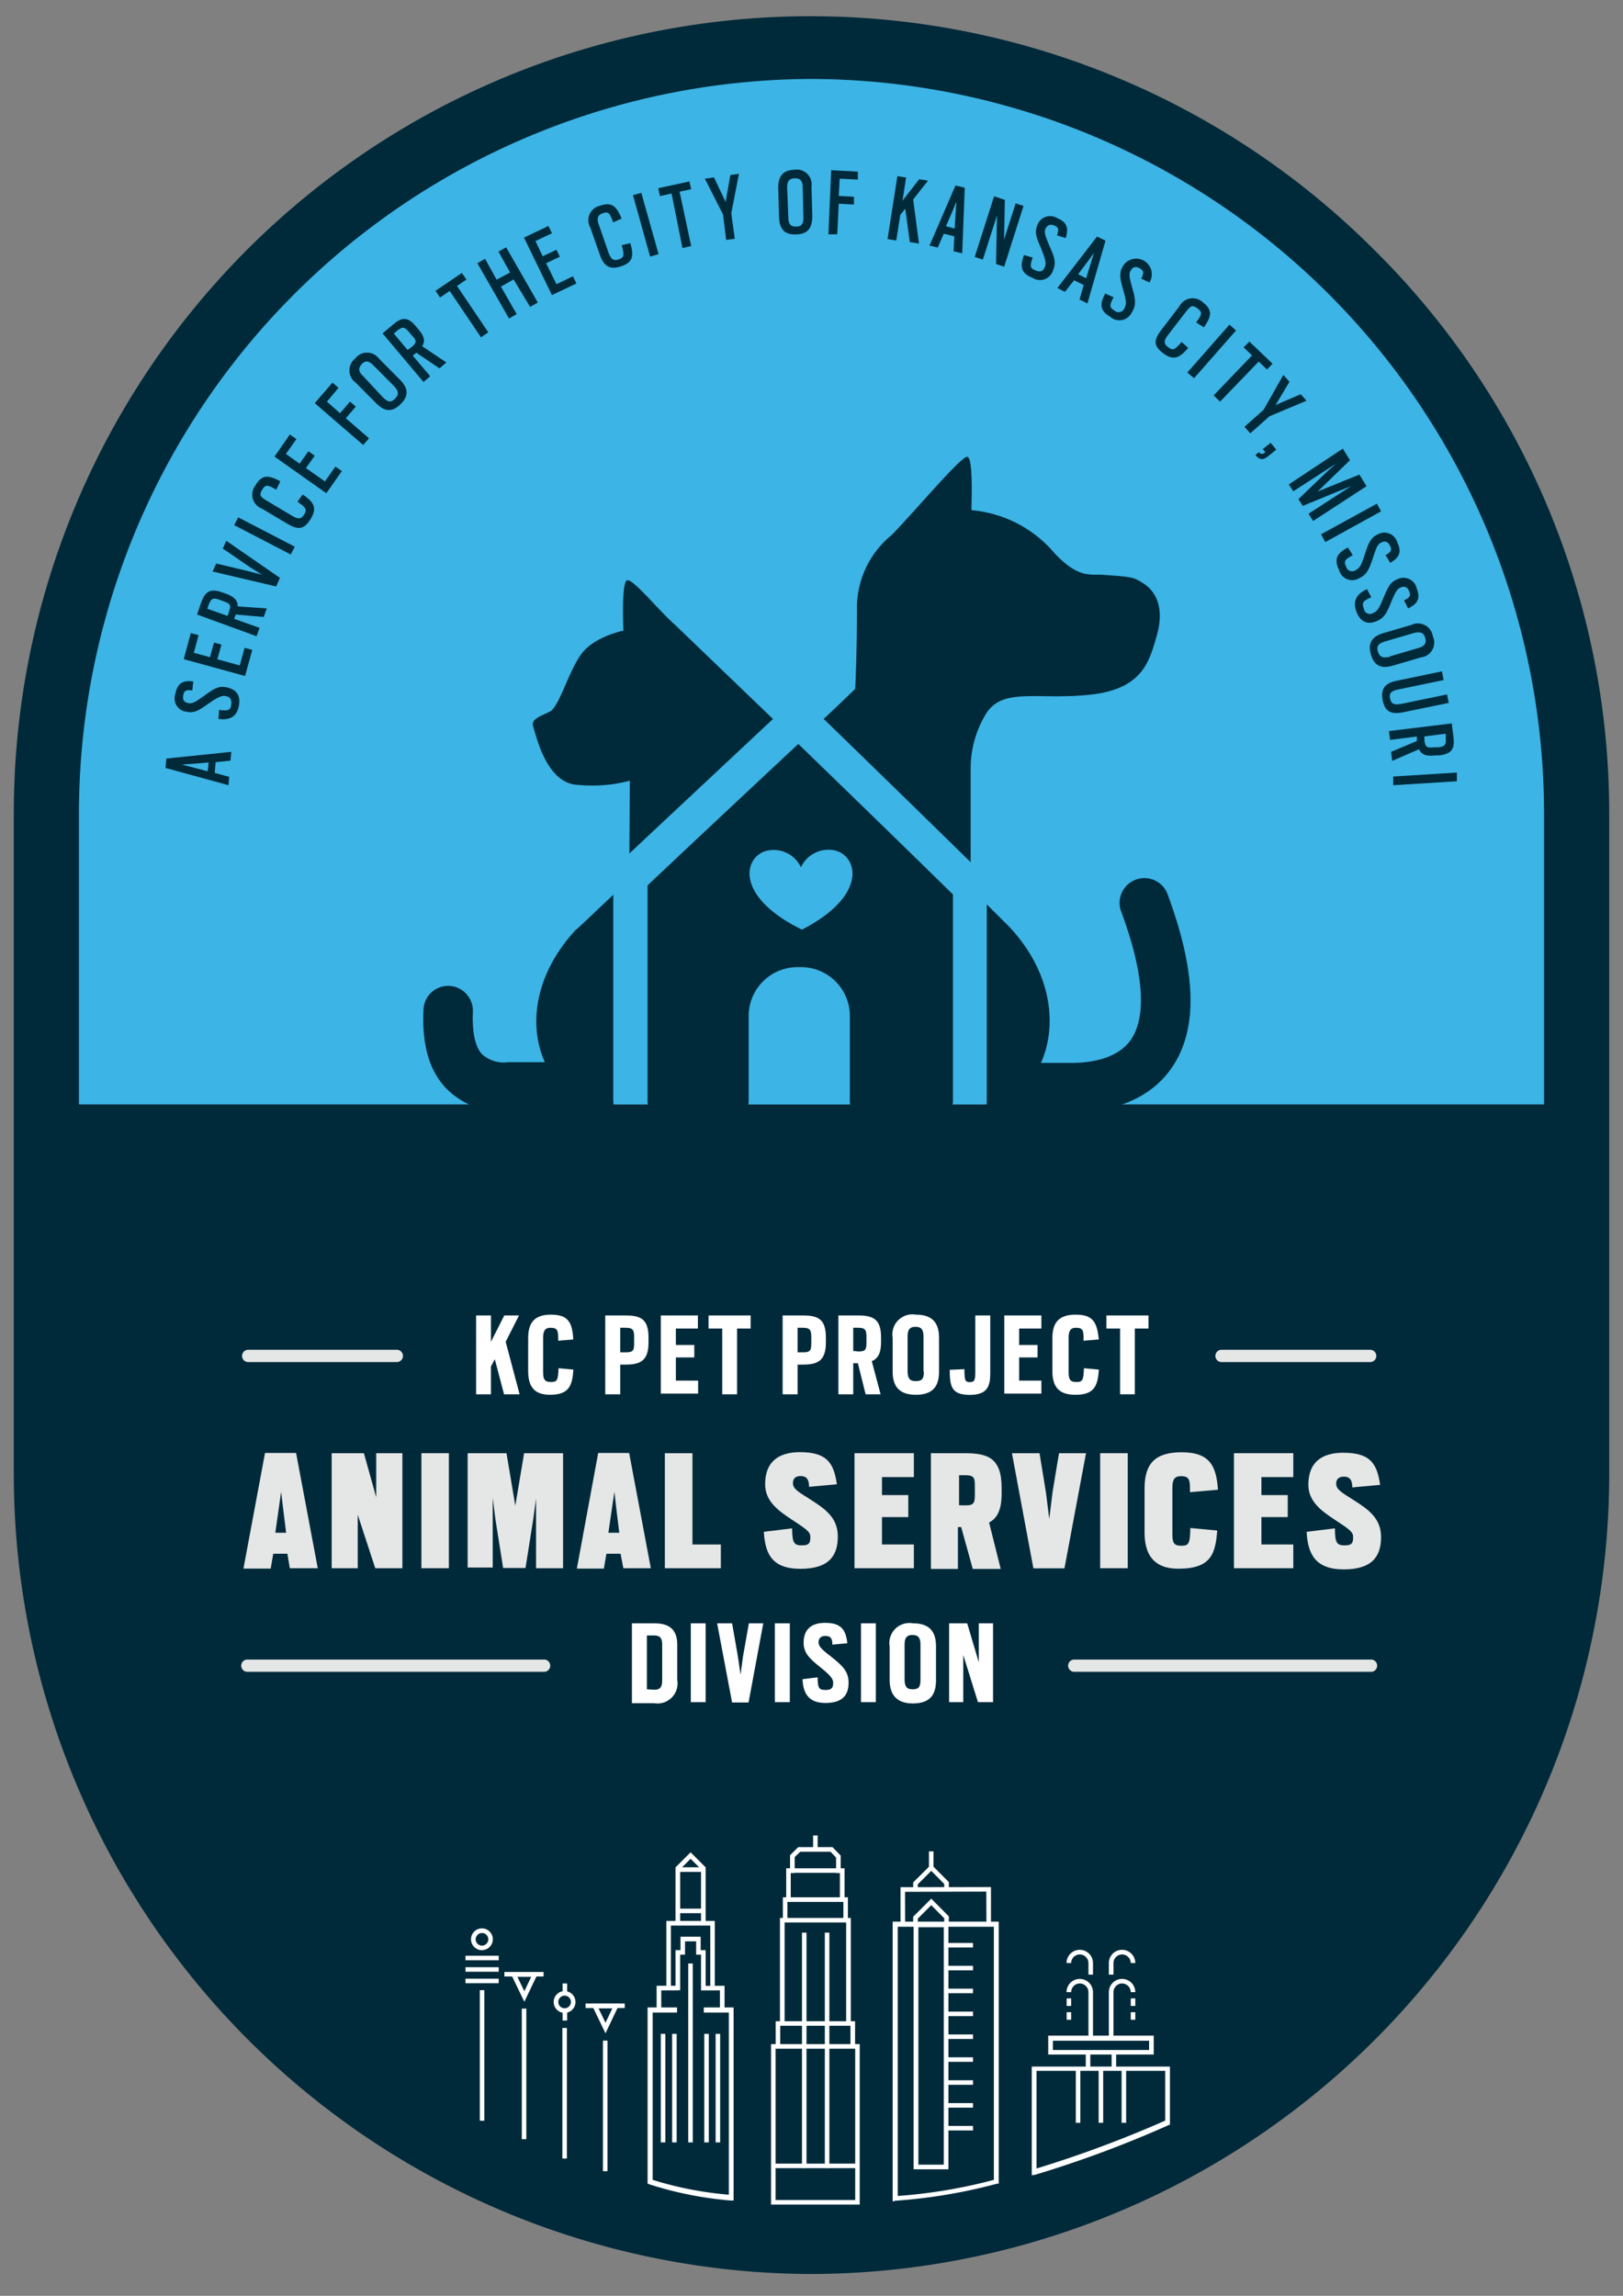 <?xml version="1.0" encoding="UTF-8"?> <svg xmlns="http://www.w3.org/2000/svg" id="Layer_1" data-name="Layer 1" viewBox="0 0 140 198"><rect x="0" y="0" width="140" height="198" fill="#808080" stroke="none"/><defs><style>.cls-1{fill:#002a3a;}.cls-2{fill:#3cb4e5;}.cls-3{fill:#e5e6e6;}.cls-4{fill:#fff;}</style></defs><path class="cls-1" d="M70,196.12A69,69,0,0,1,1.19,127.31V70.21A68.73,68.73,0,0,1,118.6,21.61a68.32,68.32,0,0,1,20.21,48.6v57.1A69,69,0,0,1,70,196.12Z"></path><rect class="cls-1" x="6.81" y="7.02" width="126.39" height="183.48" rx="56.97"></rect><path class="cls-2" d="M133.19,95.25V70A63.38,63.38,0,0,0,70,6.81h0A63.38,63.38,0,0,0,6.81,70V95.25Z"></path><path class="cls-2" d="M95.75,95.25V70a25.75,25.75,0,0,0-51.5,0V95.25Z"></path><path class="cls-3" d="M22.86,125.31h2.68l1.87,9.94H25L24.79,134H23.57l-.22,1.28H21Zm1.82,6.88L24.41,130l-.16-1.34L24.06,130l-.31,2.19Z"></path><path class="cls-3" d="M28.61,125.33h2.78l1.06,3.8v-3.8h2.26v9.92H32.37l-1.51-4.61v4.61H28.61Z"></path><path class="cls-3" d="M36.35,125.33h2.37v9.92H36.35Z"></path><path class="cls-3" d="M40.34,125.33h3.35l.76,4.53.76-4.53h3.36v9.92H46.24v-6L46,131l-.67,4.23H43.4L42.73,131l-.23-1.81v6H40.34Z"></path><path class="cls-3" d="M51.6,125.31h2.67l1.87,9.94H53.77L53.53,134H52.31l-.22,1.28H49.76Zm1.82,6.88L53.15,130,53,128.66,52.8,130l-.32,2.19Z"></path><path class="cls-3" d="M57.35,125.33h2.38v7.87h2.45v2.05H57.35Z"></path><path class="cls-3" d="M65.89,132.11l2.44-.3c0,1.3.19,1.47.86,1.47s.71-.28.71-.74-.46-.73-1.61-1.49S66,129.48,66,128c0-2,1.24-2.76,3-2.76,2.31,0,2.92.9,3.19,2.77l-2.4.22c0-.61-.2-.93-.73-.93s-.66.32-.66.6c0,.48.36.7,1.39,1.35,1.35.85,2.48,1.61,2.48,3.26s-.75,2.79-3.22,2.79S66,134,65.89,132.11Z"></path><path class="cls-3" d="M73.71,125.33h5.12v2.06H76.08v1.55h2.27v1.9H76.08v2.36h2.75v2.05H73.71Z"></path><path class="cls-3" d="M80.3,125.33h2.92c2,0,3.18.41,3.18,3v.5c0,1.38-.38,2.11-1.08,2.48l1,4H83.91l-1-3.61h-.28v3.61H80.3Zm3,4.5c.76,0,.79-.26.79-1v-.6c0-.7,0-1-.81-1h-.55v2.59Z"></path><path class="cls-3" d="M87.29,125.33h2.38l.55,3.37.29,2.3.28-2.3.56-3.37h2.33l-1.86,9.93H89.14Z"></path><path class="cls-3" d="M94.9,125.33h2.38v9.92H94.9Z"></path><path class="cls-3" d="M98.73,132.19v-3.84c0-2.2,1-3.1,3.19-3.1,2.36,0,3,1.08,3.14,3.23l-2.41.21c0-1,0-1.38-.78-1.38-.54,0-.74.27-.74,1v4c0,.74.12,1,.77,1s.75-.18.78-1.53L105,132c-.16,1.95-.49,3.29-3.33,3.29C99.92,135.31,98.73,134.47,98.73,132.19Z"></path><path class="cls-3" d="M106.44,125.33h5.12v2.06h-2.75v1.55h2.27v1.9h-2.27v2.36h2.75v2.05h-5.12Z"></path><path class="cls-3" d="M112.71,132.11l2.44-.3c0,1.3.19,1.47.86,1.47s.71-.28.71-.74-.46-.73-1.61-1.49-2.25-1.57-2.25-3c0-2,1.23-2.76,3-2.76,2.32,0,2.92.9,3.19,2.77l-2.4.22c0-.61-.2-.93-.73-.93s-.66.32-.66.6c0,.48.36.7,1.39,1.35,1.35.85,2.48,1.61,2.48,3.26s-.75,2.79-3.22,2.79S112.81,134,112.71,132.11Z"></path><path class="cls-3" d="M46.86,144.18H21.41a.53.53,0,1,1,0-1.05H46.86a.53.53,0,1,1,0,1.05Z"></path><path class="cls-3" d="M118.19,144.18H92.74a.53.53,0,1,1,0-1.05h25.45a.53.53,0,1,1,0,1.05Z"></path><path class="cls-3" d="M34.23,117.47H21.41a.53.53,0,1,1,0-1.06H34.23a.53.53,0,0,1,0,1.06Z"></path><path class="cls-3" d="M118.19,117.47H105.37a.53.53,0,0,1,0-1.06h12.82a.53.53,0,0,1,0,1.06Z"></path><path class="cls-4" d="M42.68,117.22l-.33.63v2.4H41.07v-6.8h1.28v2.27l1.15-2.27h1.27l-1.15,2.27,1.2,4.53H43.48Z"></path><path class="cls-4" d="M45.56,118.26v-2.88c0-1.37.62-2,1.95-2,1.49,0,1.86.64,1.94,2.14l-1.3.11c0-.83,0-1.12-.67-1.12-.43,0-.63.23-.63.85v2.95c0,.62.11.88.67.88s.62-.17.66-1.19l1.28.12c-.09,1.36-.36,2.17-2,2.17C46.22,120.3,45.56,119.72,45.56,118.26Z"></path><path class="cls-4" d="M52.21,113.45h1.73c1.3,0,2,.29,2,1.89v.45c0,1.6-.74,1.9-2,1.9H53.5v2.56H52.21ZM54,116.63c.63,0,.7-.18.7-.79v-.52c0-.56-.07-.81-.72-.81H53.5v2.12Z"></path><path class="cls-4" d="M57,113.45h3.2v1.13H58.3V116h1.59v1.07H58.3v2h1.92v1.12H57Z"></path><path class="cls-4" d="M62.3,114.58H61.12v-1.13h3.63v1.13H63.58v5.67H62.3Z"></path><path class="cls-4" d="M67.51,113.45h1.73c1.3,0,2,.29,2,1.89v.45c0,1.6-.74,1.9-2,1.9H68.8v2.56H67.51Zm1.76,3.18c.64,0,.71-.18.71-.79v-.52c0-.56-.07-.81-.72-.81H68.8v2.12Z"></path><path class="cls-4" d="M72.32,113.45H74c1.29,0,2,.29,2,1.89v.4c0,1-.29,1.44-.8,1.65l.76,2.86H74.67L74,117.57H73.6v2.68H72.32Zm1.73,3.11c.63,0,.69-.19.69-.8v-.44c0-.56-.06-.81-.7-.81H73.6v2Z"></path><path class="cls-4" d="M77,118.27v-2.89a1.73,1.73,0,0,1,2-2c1.58,0,2,.88,2,2v2.91c0,1.2-.47,2-2,2S77,119.46,77,118.27Zm2.66,0v-3c0-.59-.18-.84-.69-.84s-.68.26-.68.85v2.94c0,.66.19.89.68.89S79.69,119,79.69,118.32Z"></path><path class="cls-4" d="M81.92,118.14l1.27-.06c0,1,.07,1.12.48,1.12s.46-.23.46-.89v-4.86h1.29v4.94c0,1.06-.16,1.91-1.76,1.91S81.94,119.57,81.92,118.14Z"></path><path class="cls-4" d="M86.63,113.45h3.2v1.13H87.91V116H89.5v1.07H87.91v2h1.92v1.12h-3.2Z"></path><path class="cls-4" d="M90.78,118.26v-2.88c0-1.37.62-2,2-2,1.49,0,1.86.64,2,2.14l-1.31.11c0-.83,0-1.12-.66-1.12-.44,0-.63.23-.63.85v2.95c0,.62.1.88.66.88s.62-.17.66-1.19l1.29.12c-.1,1.36-.36,2.17-2,2.17C91.45,120.3,90.78,119.72,90.78,118.26Z"></path><path class="cls-4" d="M96.62,114.58H95.44v-1.13h3.63v1.13H97.89v5.67H96.62Z"></path><path class="cls-4" d="M54.51,140h1.91c1.57,0,2,.77,2,1.89v3a1.73,1.73,0,0,1-2,2H54.51Zm1.92,5.73c.57,0,.69-.28.69-.86v-3c0-.47-.08-.82-.7-.82H55.8v4.64Z"></path><path class="cls-4" d="M59.59,140h1.28v6.8H59.59Z"></path><path class="cls-4" d="M61.86,140h1.29l.5,2.85.23,1.58.21-1.57L64.6,140h1.24l-1.27,6.83H63.15Z"></path><path class="cls-4" d="M66.84,140h1.29v6.8H66.84Z"></path><path class="cls-4" d="M69.23,144.82l1.3-.16c0,1,.16,1.09.71,1.09s.63-.26.63-.63-.33-.7-1.13-1.35-1.42-1.15-1.42-2.08c0-1.22.72-1.73,1.85-1.73,1.37,0,1.79.57,1.92,1.76l-1.29.12c0-.55-.16-.75-.6-.75s-.59.24-.59.56.26.6,1,1.16c.93.75,1.59,1.24,1.59,2.31s-.52,1.75-2,1.75S69.27,146,69.23,144.82Z"></path><path class="cls-4" d="M74.27,140h1.28v6.8H74.27Z"></path><path class="cls-4" d="M76.74,144.85V142a1.73,1.73,0,0,1,2-2c1.59,0,2,.88,2,2v2.91c0,1.2-.47,2-2,2S76.74,146,76.74,144.85Zm2.66,0v-3c0-.59-.18-.84-.69-.84s-.68.26-.68.85v2.94c0,.66.19.89.68.89S79.4,145.54,79.4,144.89Z"></path><path class="cls-4" d="M81.87,140h1.56l1,3.36V140h1.23v6.8H84.36l-1.27-4.07v4.07H81.87Z"></path><path class="cls-1" d="M14.28,66.23l.07-.81,5.6-.58-.07.76-1.28.13-.08.93,1.25.34-.06.72ZM18,65.76l-1.32.11-1,.07.94.24,1.29.34Z"></path><path class="cls-1" d="M18.84,62l.06-.77c.81.11,1,0,1.05-.48s-.14-.65-.49-.72-.74.14-1.5.67-1.17.82-1.83.69a1.16,1.16,0,0,1-1-1.56c.18-.91.64-1.17,1.54-1.06l-.08.78c-.55-.07-.7,0-.78.41s.08.61.43.68.62-.1,1.25-.55c.87-.61,1.32-1,2.11-.8s1.18.65,1,1.61S19.76,62.13,18.84,62Z"></path><path class="cls-1" d="M15.85,56.85l.61-2.25.67.18-.41,1.52,1.39.38.35-1.26.64.17-.35,1.27,1.93.53.42-1.52.66.18-.62,2.25Z"></path><path class="cls-1" d="M17,53,17.34,52c.33-.92.72-1.31,1.82-.91l.35.12c.74.27,1,.61,1,1.09l2.5.17-.26.74L20.33,53l-.13.37,2.19.78-.26.72Zm2.76-.26c.2-.56.08-.69-.46-.88l-.36-.13c-.49-.18-.72-.17-.93.4l-.13.37,1.75.62Z"></path><path class="cls-1" d="M18.34,49.29l.31-.69,2.69.64,1.26.33-1.09-.69-2.29-1.57.3-.67,4.63,3.2-.33.74Z"></path><path class="cls-1" d="M20.2,45.29l.35-.67,4.88,2.53-.35.67Z"></path><path class="cls-1" d="M24.77,45.16,22.6,43.87a1.29,1.29,0,0,1-.57-2c.56-.94,1.08-.93,2.15-.36l-.35.72c-.69-.38-.9-.51-1.21,0s-.12.64.37.94l2.18,1.3c.5.3.8.35,1.07-.1s.14-.59-.58-1.1l.45-.62c.92.62,1.28,1.12.7,2.09S25.69,45.71,24.77,45.16Z"></path><path class="cls-1" d="M23.68,39.38,25,37.47l.57.4-.91,1.28,1.19.84.75-1.07.55.38-.76,1.07,1.64,1.15.9-1.28.56.39-1.34,1.91Z"></path><path class="cls-1" d="M27.15,34.77,28.68,33l.52.45-1,1.19,1.13,1,.86-1,.5.43-.86,1,2,1.73-.5.58Z"></path><path class="cls-1" d="M32.45,34.78,30.68,33a1.3,1.3,0,0,1-.05-2.07,1.28,1.28,0,0,1,2.06,0l1.79,1.8c.78.78.77,1.44.08,2.12S33.22,35.56,32.45,34.78ZM34,33.31l-1.8-1.81c-.4-.41-.71-.41-1-.09s-.3.63.1,1L33,34.24c.47.48.74.48,1.07.15S34.43,33.78,34,33.31Z"></path><path class="cls-1" d="M33,28.75l.87-.73c.74-.64,1.27-.77,2,.12l.24.28c.51.61.57,1,.31,1.44l2.08,1.4-.59.51-2-1.35-.31.25,1.51,1.78-.58.49Zm2.52,1.17c.46-.39.42-.57,0-1l-.25-.3c-.33-.39-.54-.5-1-.11l-.3.26,1.19,1.41Z"></path><path class="cls-1" d="M38.79,25.09l-.83.57-.39-.58,2.27-1.54.39.57-.81.55,2.7,4-.63.43Z"></path><path class="cls-1" d="M44.3,24.1l-1.09.62,1.36,2.37-.66.38L41.18,22.7l.66-.38,1,1.8L44,23.5l-1-1.8.66-.37,2.73,4.76-.66.38Z"></path><path class="cls-1" d="M45.2,20.49l2.11-1,.3.63-1.42.67.62,1.31L48,21.54l.29.6-1.18.56L48,24.51l1.42-.68.3.62-2.11,1Z"></path><path class="cls-1" d="M51.75,22l-.83-2.38a1.27,1.27,0,0,1,.82-1.87c1-.36,1.43,0,1.88,1.1l-.73.33c-.28-.74-.36-1-.93-.77-.39.13-.5.4-.31.95l.83,2.4c.2.55.4.78.89.61s.49-.37.26-1.22l.74-.18c.31,1.06.26,1.67-.81,2C52.65,23.28,52.11,23,51.75,22Z"></path><path class="cls-1" d="M54.6,16.83l.72-.2,1.49,5.29-.73.21Z"></path><path class="cls-1" d="M57.93,16.69l-1,.22-.15-.68,2.69-.58.15.67-1,.21,1,4.69-.75.17Z"></path><path class="cls-1" d="M62.37,18.5,60.8,15.41l.79-.11,1,2.12L63,15.1l.74-.11-.66,3.4.3,2.2-.74.1Z"></path><path class="cls-1" d="M67.2,18.7l-.07-2.52c0-.94.38-1.51,1.39-1.54A1.28,1.28,0,0,1,70,16.08l.07,2.54c0,1.1-.43,1.57-1.4,1.6S67.23,19.8,67.2,18.7Zm2.1,0-.06-2.55c0-.57-.24-.79-.7-.77s-.65.24-.64.81L68,18.69c0,.67.22.86.68.85S69.32,19.33,69.3,18.66Z"></path><path class="cls-1" d="M71.7,14.68,74,14.8l0,.69-1.57-.08-.08,1.49,1.31.07,0,.67-1.31-.07-.13,2.64-.76,0Z"></path><path class="cls-1" d="M78.09,18l-.43.53-.35,2.21-.75-.12.85-5.43.75.12-.31,2,1.44-1.85.76.12L78.77,17.2l.5,3.8-.79-.12Z"></path><path class="cls-1" d="M82.42,16l.8.19L83,21.85l-.74-.18.06-1.29-.91-.22-.52,1.19-.71-.17Zm-.07,3.71.08-1.32.07-1-.37.9-.53,1.22Z"></path><path class="cls-1" d="M85.75,16.93l.93.31-.07,3.43,1-3.13.68.22L86.62,23l-.7-.23L86,18.58l-1.22,3.81-.7-.23Z"></path><path class="cls-1" d="M88.33,22l.75.21c-.27.77-.22.93.26,1.12s.67,0,.8-.33,0-.75-.35-1.6-.58-1.31-.32-1.94a1.16,1.16,0,0,1,1.72-.65c.86.35,1,.86.74,1.72l-.75-.23c.17-.52.14-.69-.24-.85s-.63,0-.76.29,0,.63.29,1.34c.43,1,.68,1.48.37,2.22a1.18,1.18,0,0,1-1.78.66C88,23.55,88,22.9,88.33,22Z"></path><path class="cls-1" d="M94.63,20.4l.73.36L93.8,26.17l-.68-.34.36-1.25-.83-.41-.79,1-.65-.33ZM93.69,24l.39-1.26.29-.93-.57.78L93,23.65Z"></path><path class="cls-1" d="M95.34,25.32l.72.32c-.39.72-.36.88.08,1.15a.53.53,0,0,0,.85-.21c.23-.39.13-.74-.12-1.64s-.37-1.38,0-2a1.34,1.34,0,0,1,2.28,1.42l-.71-.33c.25-.5.24-.67-.11-.88s-.61-.13-.79.17-.12.61.09,1.36c.27,1,.45,1.57,0,2.26a1.18,1.18,0,0,1-1.86.38C94.81,26.78,94.89,26.14,95.34,25.32Z"></path><path class="cls-1" d="M100.21,28.41l1.53-2a1.28,1.28,0,0,1,2-.35c.86.66.8,1.18.11,2.17l-.67-.42c.45-.64.6-.84.13-1.2s-.62-.2-1,.26l-1.54,2c-.36.47-.44.76,0,1.08s.57.2,1.16-.46l.56.52c-.72.84-1.25,1.14-2.16.45S99.56,29.27,100.21,28.41Z"></path><path class="cls-1" d="M106.05,28l.57.5L103,32.62l-.58-.49Z"></path><path class="cls-1" d="M108,30.65l-.72-.69.49-.5,2,1.91-.48.5-.71-.69-3.34,3.46-.55-.54Z"></path><path class="cls-1" d="M109,35.34l1.7-3,.53.59-1.2,2,2.17-.93.5.56-3.19,1.34-1.66,1.47-.5-.56Z"></path><path class="cls-1" d="M108.59,39c.22.21.31.19.56,0l-.22-.27.68-.54.48.59-.68.55c-.39.31-.69.42-1.12-.08Z"></path><path class="cls-1" d="M115.83,38.69l.62,1-2.79,2.7,3.6-1.46.62,1-4.61,3-.4-.62,3.67-2.38-1,.4-3.16,1.3-.38-.58,2.47-2.37.77-.69-3.68,2.38-.39-.59Z"></path><path class="cls-1" d="M118.77,43.44l.36.66-4.81,2.65-.37-.67Z"></path><path class="cls-1" d="M116.27,47.22l.42.66c-.72.39-.79.54-.57,1a.53.53,0,0,0,.82.29c.41-.2.52-.55.81-1.42s.46-1.36,1.07-1.65a1.16,1.16,0,0,1,1.71.67c.4.84.18,1.32-.61,1.77l-.4-.67c.48-.27.57-.42.39-.79s-.43-.45-.75-.3-.44.45-.68,1.19c-.34,1-.5,1.55-1.22,1.89a1.18,1.18,0,0,1-1.76-.71C115,48.14,115.44,47.65,116.27,47.22Z"></path><path class="cls-1" d="M117.92,50.82l.37.69c-.75.33-.83.47-.64,1a.52.52,0,0,0,.79.36c.42-.16.56-.51.92-1.36s.56-1.32,1.19-1.56a1.17,1.17,0,0,1,1.66.81c.33.86.07,1.33-.75,1.71l-.35-.7c.5-.23.6-.37.45-.76s-.4-.48-.72-.35-.48.41-.78,1.13c-.41,1-.61,1.51-1.36,1.8s-1.35.07-1.7-.85S117.06,51.18,117.92,50.82Z"></path><path class="cls-1" d="M119.34,54.6l2.42-.71a1.3,1.3,0,0,1,1.84,1,1.28,1.28,0,0,1-1,1.8l-2.43.71c-1.06.31-1.63,0-1.91-.94S118.29,54.91,119.34,54.6Zm.58,2,2.45-.72c.55-.16.69-.44.57-.87s-.41-.57-1-.41l-2.43.71c-.65.19-.78.43-.65.88S119.28,56.81,119.92,56.63Z"></path><path class="cls-1" d="M120.44,58.72l3.94-.82.15.75-3.9.81c-.66.13-.82.34-.72.79s.31.58,1,.45l3.91-.81.15.73-3.93.81c-1.08.22-1.57-.09-1.76-1S119.36,58.94,120.44,58.72Z"></path><path class="cls-1" d="M125.23,62.39l.14,1.13c.12,1-.06,1.49-1.23,1.63l-.36,0c-.79.1-1.17-.09-1.38-.53l-2.31,1-.09-.78,2.22-.93,0-.39-2.31.29-.1-.76Zm-2.36,1.47c.07.59.24.66.81.59l.38,0c.51-.06.72-.17.65-.78l0-.39-1.84.23Z"></path><path class="cls-1" d="M125.67,66.63l0,.75-5.49.34,0-.75Z"></path><path class="cls-1" d="M68.86,64.16c-3.75,3.51-9.26,8.66-13,12.2V95a.92.92,0,0,0,.92.92h6.88a.92.92,0,0,0,.92-.92V87.61a4.21,4.21,0,0,1,4.2-4.2h.33a4.21,4.21,0,0,1,4.2,4.2V95a.92.92,0,0,0,.92.92h7.05a.92.92,0,0,0,.92-.92V77.14C79,74,73.57,68.72,68.86,64.16Zm.29,16c-5.83-2.86-5-6.3-3-6.79a2.6,2.6,0,0,1,2.94,1.43A2.61,2.61,0,0,1,72,73.34C74,73.8,74.92,77.23,69.15,80.19Z"></path><path class="cls-1" d="M52.9,95V77.17c-1.86,1.75-3.15,3-3.21,3C46.12,84,45.56,88.42,47,91.61H43.82a2.8,2.8,0,0,1-2.23-.68c-.59-.62-.87-1.87-.8-3.61a2.17,2.17,0,0,0-1.57-2.22,2.13,2.13,0,0,0-2.69,2c-.14,3.05.51,5.28,2,6.81a7,7,0,0,0,5.3,2h9.35A1.85,1.85,0,0,1,52.9,95Z"></path><path class="cls-1" d="M100.67,77a2.14,2.14,0,0,0-4,1.5c2.5,6.67,1.86,9.76.88,11.17-1.12,1.62-3.4,2-5.11,2H89.79c1.46-3.26.92-7.84-2.72-11.73L85.12,78V95a1.79,1.79,0,0,1-.26.92h7.57c3.93,0,6.91-1.33,8.63-3.81C103.36,88.79,103.23,83.85,100.67,77Z"></path><path class="cls-1" d="M54.29,73.61c3.53-3.32,8.31-7.78,11.85-11.1l.54-.5-8.46-8.13c-1.41-1.23-3.62-4-4.13-3.83s-.31,4.34-.31,4.34-2.57.5-3.68,2.08-1.87,4.49-2.67,4.9S45.76,62,46,62.69s1.11,4.89,3.84,5a12.71,12.71,0,0,0,4.49-.36Z"></path><path class="cls-1" d="M98.59,50.29c-.83-.54-1.06-.54-3.38-.71-1.16-.09-2.14.35-4.23-1.85A10.58,10.58,0,0,0,83.8,44c0-.9.15-4.47-.35-4.6s-4.55,4.72-6.53,6.74a8.11,8.11,0,0,0-3,6.51c0,3.77-.15,6.76-.15,6.76S72.56,60.6,71.05,62c4.25,4.12,9.33,9.08,12.68,12.36V66.3a9,9,0,0,1,1.42-4.89c1.51-2.14,4.54-1,9-1.51s5-2.94,5.61-5S100,51.18,98.59,50.29Z"></path><rect class="cls-4" x="41.39" y="171.64" width="0.39" height="11.26"></rect><rect class="cls-4" x="45.01" y="173.23" width="0.39" height="11.26"></rect><rect class="cls-4" x="48.51" y="174.9" width="0.39" height="11.26"></rect><rect class="cls-4" x="52.01" y="175.99" width="0.39" height="11.26"></rect><rect class="cls-4" x="40.15" y="170.65" width="2.87" height="0.39"></rect><rect class="cls-4" x="40.15" y="169.66" width="2.87" height="0.39"></rect><rect class="cls-4" x="40.15" y="168.67" width="2.87" height="0.39"></rect><path class="cls-4" d="M41.58,168.19a.94.94,0,1,1,.93-.94A.94.94,0,0,1,41.58,168.19Zm0-1.48a.55.55,0,0,0-.55.54.55.55,0,0,0,.55.55.55.55,0,0,0,.54-.55A.54.54,0,0,0,41.58,166.71Z"></path><path class="cls-4" d="M45.23,172.64,44,170.09h2.45Zm-.6-2.15.6,1.24.59-1.24Z"></path><rect class="cls-4" x="43.51" y="170.07" width="3.38" height="0.39"></rect><path class="cls-4" d="M52.23,175.36,51,172.81h2.44Zm-.6-2.15.6,1.24.59-1.24Z"></path><rect class="cls-4" x="50.51" y="172.79" width="3.38" height="0.39"></rect><path class="cls-4" d="M48.7,173.6a.94.94,0,1,1,.94-.94A.94.94,0,0,1,48.7,173.6Zm0-1.49a.55.55,0,0,0-.54.55.54.54,0,0,0,.54.54.55.55,0,0,0,.55-.54A.55.55,0,0,0,48.7,172.11Z"></path><rect class="cls-4" x="48.53" y="171.06" width="0.39" height="0.83"></rect><rect class="cls-4" x="48.53" y="173.43" width="0.39" height="0.83"></rect><polygon class="cls-4" points="62.5 173.46 62.1 173.46 62.1 171.66 60.47 171.66 60.47 168.58 60.05 168.58 60.05 167.43 59.09 167.43 59.09 168.58 58.67 168.58 58.67 171.65 58.08 171.66 57.04 171.66 57.04 173.46 56.64 173.46 56.64 171.26 58.27 171.26 58.27 168.19 58.7 168.19 58.7 167.03 60.44 167.03 60.44 168.19 60.87 168.19 60.87 171.27 62.5 171.26 62.5 173.46"></polygon><polygon class="cls-4" points="61.66 171.28 61.27 171.28 61.27 166.07 57.87 166.07 57.87 171.28 57.48 171.28 57.48 165.67 61.66 165.67 61.66 171.28"></polygon><polygon class="cls-4" points="60.87 165.88 60.47 165.88 60.47 161.44 58.67 161.44 58.67 165.88 58.27 165.88 58.27 161.04 60.87 161.04 60.87 165.88"></polygon><rect class="cls-4" x="58.42" y="164.61" width="2.27" height="0.39"></rect><polygon class="cls-4" points="58.56 161.32 58.28 161.04 59.57 159.75 60.86 161.04 60.59 161.32 59.57 160.31 58.56 161.32"></polygon><rect class="cls-4" x="59.37" y="169.34" width="0.39" height="15.43"></rect><rect class="cls-4" x="60.75" y="175.41" width="0.39" height="9.36"></rect><rect class="cls-4" x="61.73" y="175.41" width="0.39" height="9.36"></rect><rect class="cls-4" x="57" y="175.41" width="0.39" height="9.36"></rect><rect class="cls-4" x="57.98" y="175.41" width="0.39" height="9.36"></rect><path class="cls-4" d="M74.16,190.13H66.51V176.29h7.65Zm-7.26-.39h6.87V176.69H66.9Z"></path><polygon class="cls-4" points="73.76 176.52 73.36 176.52 73.36 174.71 67.3 174.71 67.3 176.52 66.91 176.52 66.91 174.32 73.76 174.32 73.76 176.52"></polygon><polygon class="cls-4" points="73.39 174.55 72.99 174.55 72.99 165.8 67.68 165.8 67.68 174.55 67.28 174.55 67.28 165.41 73.39 165.41 73.39 174.55"></polygon><polygon class="cls-4" points="73.14 165.47 72.75 165.47 72.75 164.03 67.92 164.03 67.92 165.47 67.53 165.47 67.53 163.63 73.14 163.63 73.14 165.47"></polygon><polygon class="cls-4" points="72.85 163.7 72.45 163.7 72.45 161.52 68.21 161.52 68.21 163.7 67.82 163.7 67.82 161.13 72.85 161.13 72.85 163.7"></polygon><polygon class="cls-4" points="72.52 161.53 72.12 161.53 72.12 160.2 71.64 159.7 69.03 159.7 68.55 160.16 68.55 161.53 68.15 161.53 68.15 160 68.86 159.3 71.81 159.3 72.52 160.04 72.52 161.53"></polygon><rect class="cls-4" x="70.14" y="158.3" width="0.39" height="1.18"></rect><rect class="cls-4" x="69.18" y="166.68" width="0.39" height="20.31"></rect><rect class="cls-4" x="71.15" y="166.68" width="0.39" height="20.31"></rect><rect class="cls-4" x="66.72" y="186.6" width="7.19" height="0.39"></rect><polygon class="cls-4" points="77.68 166.05 77.68 162.76 85.48 162.75 85.48 166.04 85.09 166.04 85.08 163.14 78.07 163.16 78.08 166.05 77.68 166.05"></polygon><path class="cls-4" d="M81.81,187.09h-3V165.82h3Zm-2.59-.4h2.19V166.21H79.22Z"></path><polygon class="cls-4" points="79.16 166.03 78.77 166.03 78.77 165.31 80.33 163.75 81.85 165.28 81.84 165.95 81.45 165.95 81.45 165.44 80.33 164.31 79.17 165.47 79.16 166.03"></polygon><polygon class="cls-4" points="79.16 163.07 78.77 163.07 78.77 162.35 80.33 160.8 81.85 162.32 81.84 162.99 81.45 162.99 81.45 162.48 80.33 161.35 79.17 162.51 79.16 163.07"></polygon><rect class="cls-4" x="80.13" y="159.67" width="0.39" height="1.4"></rect><rect class="cls-4" x="81.66" y="167.57" width="2.27" height="0.39"></rect><rect class="cls-4" x="81.66" y="169.54" width="2.27" height="0.39"></rect><rect class="cls-4" x="81.66" y="171.51" width="2.27" height="0.39"></rect><rect class="cls-4" x="81.66" y="173.49" width="2.27" height="0.39"></rect><rect class="cls-4" x="81.66" y="175.46" width="2.27" height="0.39"></rect><rect class="cls-4" x="81.66" y="177.43" width="2.27" height="0.39"></rect><rect class="cls-4" x="81.66" y="179.41" width="2.27" height="0.39"></rect><rect class="cls-4" x="81.66" y="181.38" width="2.27" height="0.39"></rect><rect class="cls-4" x="81.66" y="183.35" width="2.27" height="0.39"></rect><path class="cls-4" d="M99.52,177.19h-9.1v-1.63h9.1Zm-8.7-.39h8.3V176h-8.3Z"></path><rect class="cls-4" x="93.66" y="176.99" width="0.39" height="1.37"></rect><rect class="cls-4" x="95.89" y="176.99" width="0.39" height="1.48"></rect><rect class="cls-4" x="92.8" y="178.57" width="0.39" height="4.51"></rect><rect class="cls-4" x="94.77" y="178.57" width="0.39" height="4.51"></rect><rect class="cls-4" x="96.75" y="178.57" width="0.39" height="4.51"></rect><path class="cls-4" d="M94.28,170.3h-.39v-1a.75.75,0,0,0-.75-.74.74.74,0,0,0-.74.74H92a1.14,1.14,0,0,1,2.28,0Z"></path><path class="cls-4" d="M94.28,175.75h-.39v-3.94a.76.76,0,0,0-.75-.75.75.75,0,0,0-.74.75H92a1.14,1.14,0,1,1,2.28,0Z"></path><path class="cls-4" d="M96.05,170.3h-.4v-1a1.14,1.14,0,0,1,2.28,0h-.39a.75.75,0,0,0-.75-.74.74.74,0,0,0-.74.74Z"></path><path class="cls-4" d="M96.05,175.75h-.4v-3.94a1.14,1.14,0,1,1,2.28,0h-.39a.76.76,0,0,0-.75-.75.75.75,0,0,0-.74.75Z"></path><rect class="cls-4" x="92.01" y="172.35" width="0.39" height="0.65"></rect><rect class="cls-4" x="97.54" y="172.35" width="0.39" height="0.65"></rect><rect class="cls-4" x="92.01" y="173.54" width="0.39" height="0.65"></rect><rect class="cls-4" x="97.54" y="173.54" width="0.39" height="0.65"></rect><path class="cls-4" d="M89,187.6v-9.37h11.92v5l-.12.05a96.25,96.25,0,0,1-11.54,4.29Zm.41-9v8.42a100,100,0,0,0,11.1-4.13v-4.29Z"></path><path class="cls-4" d="M77,189.86V165.73h9.15v22.6l-.15,0a46.05,46.05,0,0,1-8.77,1.47Zm.44-23.69v23.22A44.7,44.7,0,0,0,85.73,188V166.17Z"></path><path class="cls-4" d="M63.28,189.78l-.24,0A31.11,31.11,0,0,1,56,188.38l-.14-.06V173.13h2.54v.44h-2.1V188a30.44,30.44,0,0,0,6.57,1.28V173.57H60.71v-.44h2.57Z"></path></svg>